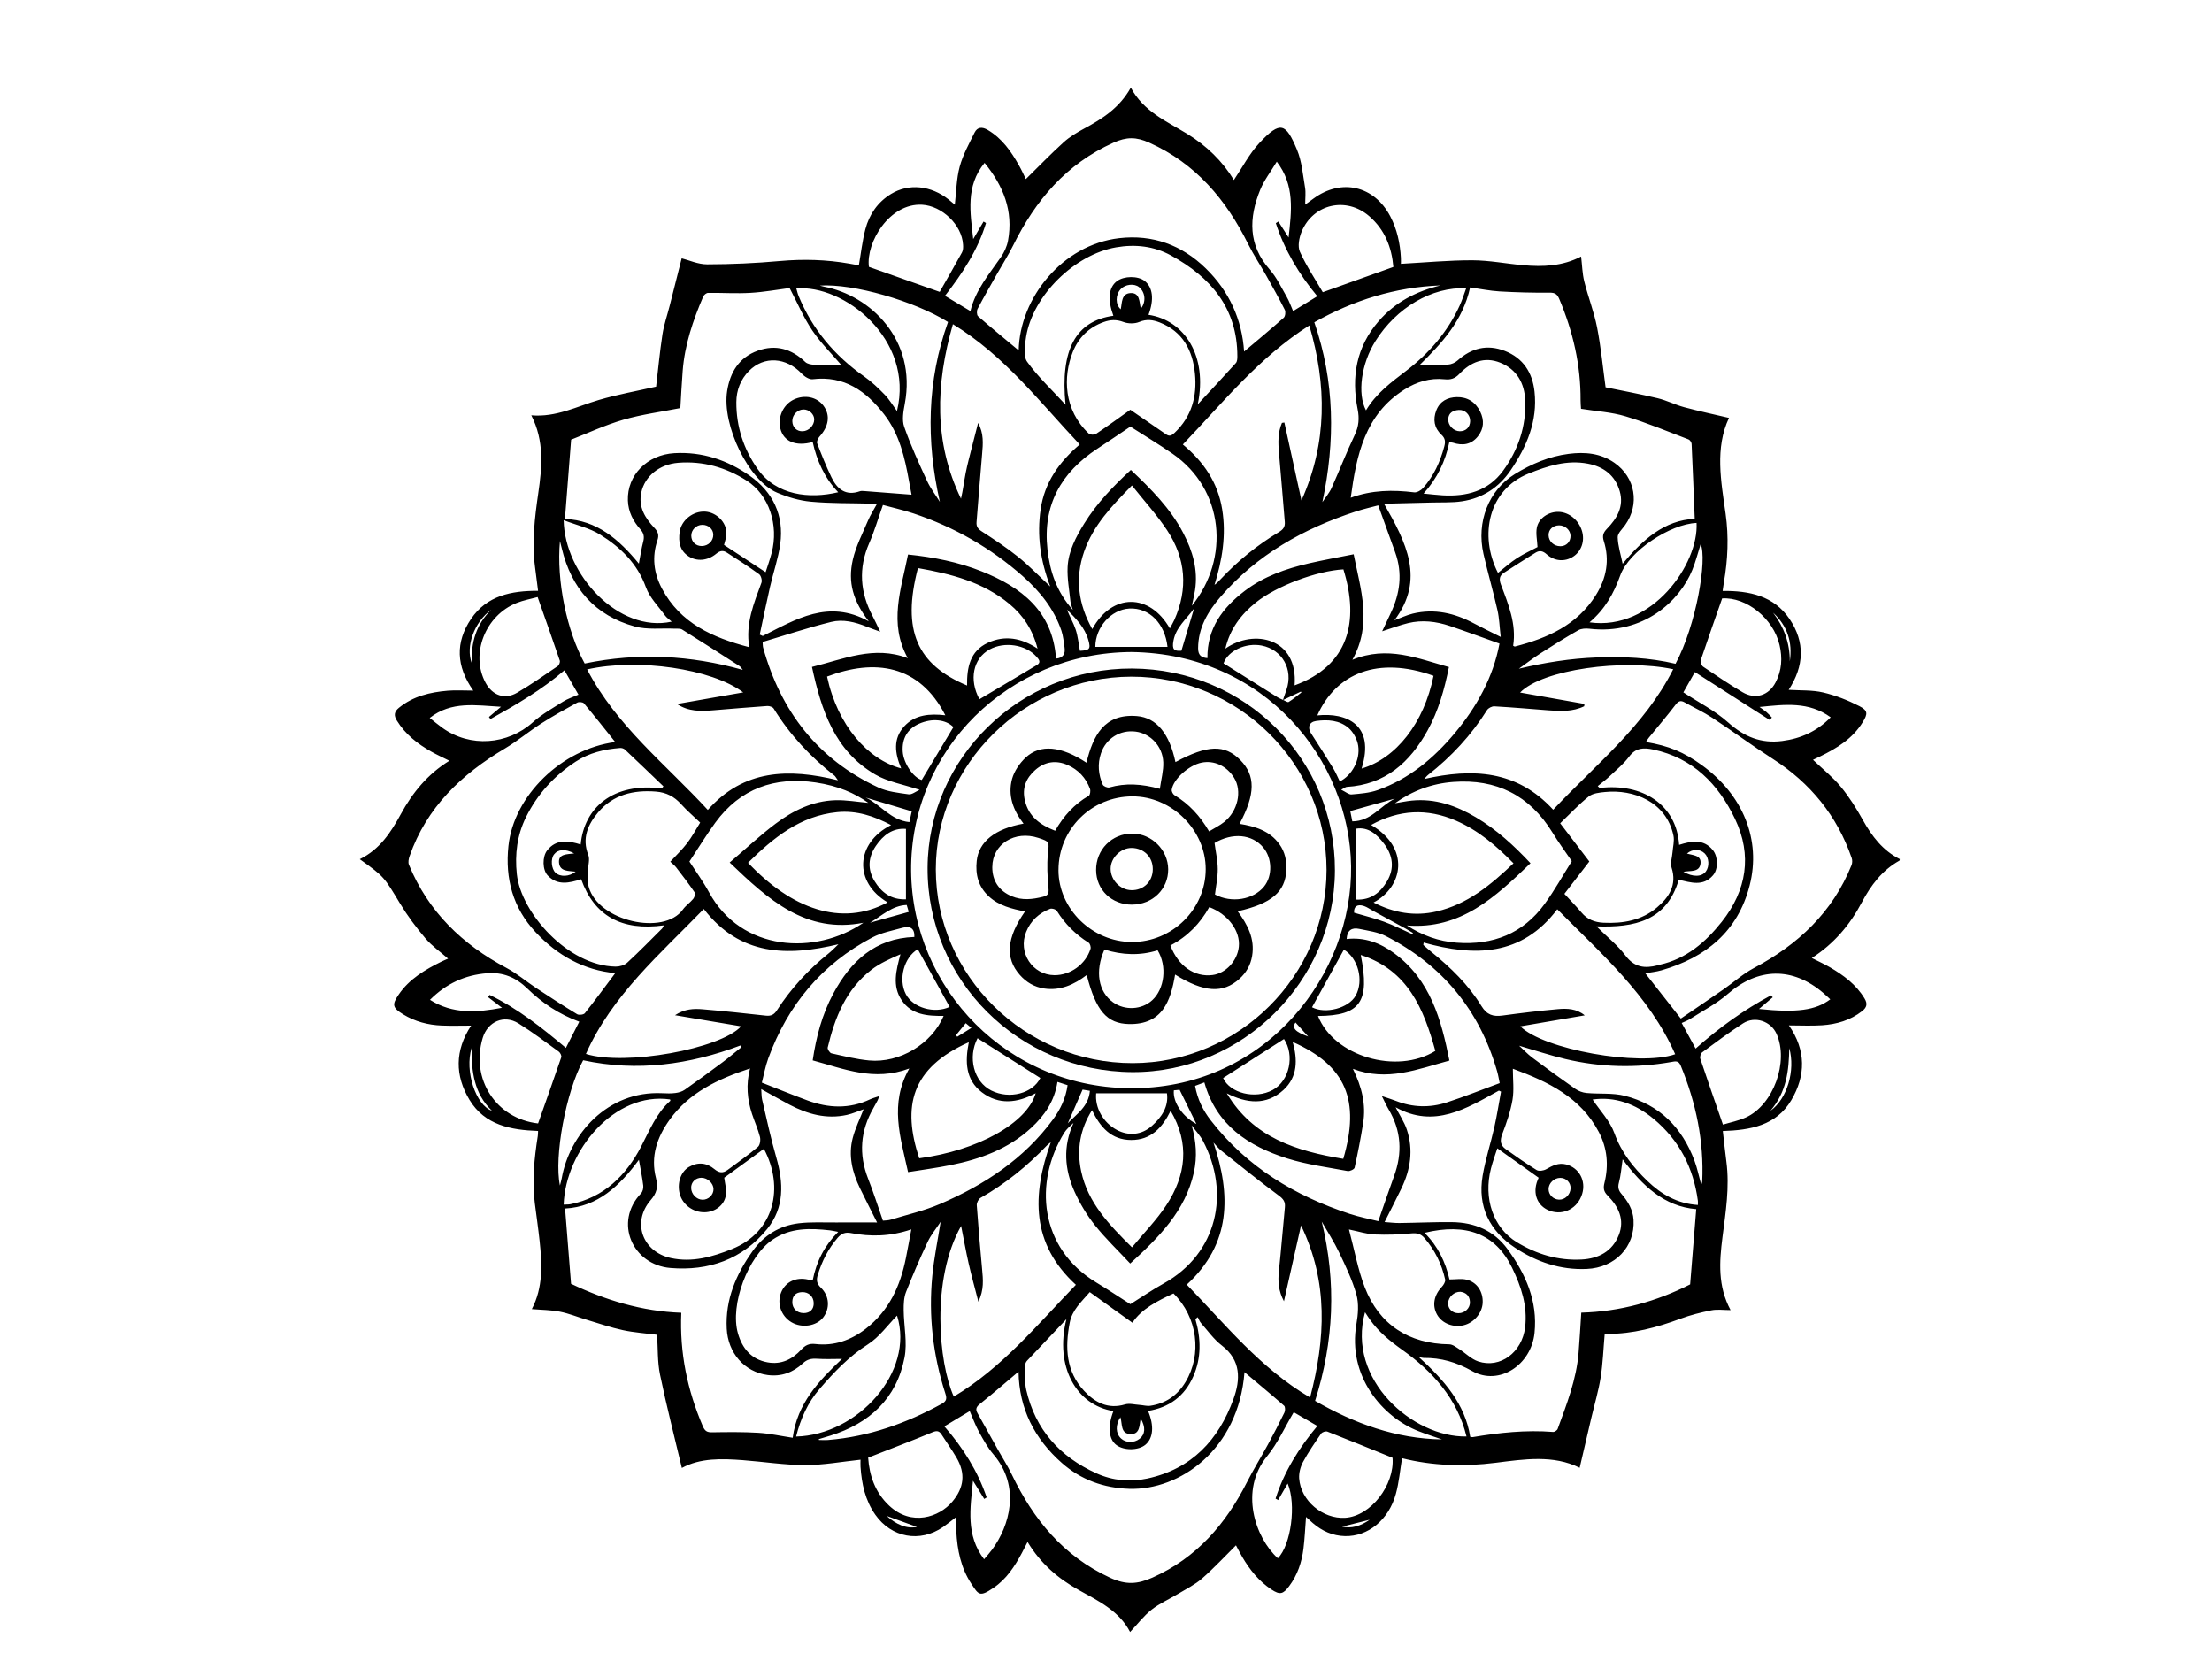 <?xml version="1.0" encoding="UTF-8"?><svg id="a" xmlns="http://www.w3.org/2000/svg" viewBox="0 0 800 600.7"><path d="M130.13,310.69c7.27-3.58,11.24-9.71,14.82-16.28,4.21-7.72,9.64-14.44,17.57-19.31-2.36-1.18-4.47-2.14-6.48-3.27-5.01-2.81-9.44-6.27-12.52-11.27-1.14-1.85-.98-3.2,.75-4.61,5.15-4.2,11.25-5.64,17.63-6.18,2.88-.25,5.79-.04,9.28-.04-6.25-8.79-6.54-17.51-.8-25.95,5.7-8.39,14.56-10.19,24.22-10.13-.38-2.96-.73-5.74-1.09-8.52-1.19-9.02-.13-17.93,1.17-26.84,1.37-9.4,2.23-18.79-2.53-28.11,8.99,.77,16.47-3.2,24.39-5.54,6.84-2.02,13.9-3.26,20.75-4.83,.71-6,1.31-12.47,2.29-18.88,.54-3.52,1.75-6.94,2.63-10.42,1.46-5.72,2.9-11.45,4.33-17.1,2.59,.65,5.9,2.18,9.21,2.18,8.77-.02,17.57-.41,26.3-1.2,8.46-.76,16.81-.53,25.15,.94,1.21,.21,2.41,.44,3.42,.62,.77-4.4,1.24-8.8,2.35-13.04,1.41-5.37,4.44-9.81,9.29-12.77,6.38-3.9,14.5-3.08,20.88,2.06,.72,.58,1.42,1.18,2.18,1.81,.55-4.69,.58-9.37,1.76-13.73,1.16-4.28,3.39-8.31,5.38-12.33,1.02-2.06,2.77-2.15,4.78-.96,5.18,3.06,8.45,7.77,11.3,12.84,1,1.78,1.84,3.66,2.47,4.93,4.52-4.44,8.94-9.03,13.65-13.3,2.22-2.01,4.89-3.59,7.54-5.02,6.56-3.54,12.72-7.48,16.77-14.76,4.63,8.67,12.9,12.14,20.35,16.69,7.04,4.3,12.83,9.94,16.93,16.72,3.05-4.51,5.57-9.47,9.22-13.38,7.64-8.18,9.58-7.18,13.58,2.37,1.78,4.25,2.15,9.13,2.94,13.75,.31,1.82,.05,3.74,.05,6.16,1.26-.92,2.13-1.55,3-2.18,10.09-7.4,21.97-4.66,27.78,6.43,2.45,4.69,3.54,9.74,3.83,14.98,.05,.93,0,1.86,0,2.18,8.8-.48,17.35-1.3,25.89-1.28,6.12,.02,12.22,1.24,18.34,1.78,7.13,.63,14.16,.39,20.95-3.14,.37,3.13,.43,6.15,1.14,9.01,1.38,5.58,3.53,10.99,4.63,16.61,1.41,7.19,2.1,14.52,3.08,21.67,5.98,1.23,12.44,2.42,18.83,3.95,3.29,.79,6.37,2.39,9.65,3.27,5.34,1.43,10.75,2.58,16.15,3.85-5.13,10.91-2.9,22.79-1.22,34.67,1.17,8.31,.81,16.61-.64,24.87-.16,.9-.26,1.82-.44,3.03,9.71-.11,18.54,1.78,24.21,10.15,5.65,8.35,5.29,17.02-.32,25.61,4.34,.28,8.56,.03,12.49,.96,4.51,1.06,8.96,2.82,13.09,4.94,3.1,1.6,3.05,2.77,1.22,5.76-3.66,5.99-9.37,9.47-15.48,12.45-.9,.44-1.81,.86-2.52,1.2,3.47,3.3,7.12,6.19,10.02,9.7,3.05,3.69,5.64,7.82,7.98,12.02,3.29,5.92,7.22,11.09,13.39,14.19-.06,.25-.05,.5-.15,.55-6.28,3.5-10.34,8.95-13.63,15.17-4.26,8.04-9.99,14.86-18.04,20.04,2.42,1.23,4.54,2.19,6.54,3.35,4.95,2.88,9.47,6.23,12.52,11.27,1.17,1.93,.83,3.25-.87,4.58-4.26,3.34-9.23,4.76-14.48,5.12-3.85,.26-7.74,.05-12,.05,6.25,8.98,6.11,18.19,.87,27.04-5.45,9.19-14.88,10.84-24.77,11.15,.44,3.82,.81,7.47,1.29,11.1,1.21,9.23-.27,18.29-1.43,27.4-1.11,8.75-1.74,17.55,2.94,26.26-2.55,0-4.83-.35-6.95,.08-3.78,.75-7.56,1.7-11.17,3.04-8.57,3.18-17.28,5.52-26.5,5.48-.36,0-.72,.11-.91,.14-.47,5.31-.64,10.51-1.45,15.6-.78,4.92-2.23,9.74-3.37,14.6-1.41,6.02-2.81,12.04-4.22,18.08-9.51-4.75-20.04-3.11-30.39-1.81-11.51,1.45-22.81,1.11-33.85-1.65-.73,4.34-1.09,8.71-2.23,12.87-2.58,9.44-10.09,15.5-18.43,15.3-4.43-.11-8.25-1.82-11.58-4.69-.77-.66-1.51-1.36-2.49-2.24-.31,4.01-.47,7.74-.92,11.42-.61,4.94-2.16,9.58-5.19,13.62-2.19,2.92-3.34,3.21-6.4,1.19-4.51-2.98-7.82-7.11-10.53-11.73-.9-1.53-1.69-3.12-2.29-4.24-4.06,4.01-7.95,8.23-12.25,11.98-2.6,2.27-5.83,3.84-8.81,5.64-3.15,1.9-6.61,3.4-9.47,5.66-2.83,2.24-5.09,5.22-7.77,8.07-3.92-7.6-11.36-11.2-18.57-15.19-7.47-4.14-13.81-9.6-18.51-17.38-.78,1.51-1.39,2.74-2.03,3.94-2.6,4.89-5.62,9.51-10.28,12.65-5.05,3.41-5.38,2.56-8.06-1.52-3.74-5.68-5.05-12.16-5.4-18.85-.08-1.58-.01-3.16-.01-5.25-1.86,1.42-3.28,2.6-4.79,3.64-8.37,5.74-18.64,3.84-24.48-4.44-3.68-5.22-4.94-11.16-5.36-17.37-.06-.94,0-1.88,0-2.54-6.77,.71-13.39,1.95-20,1.94-7.54-.01-15.07-1.21-22.61-1.78-7.67-.57-15.33-.82-22.01,2.82-2.67-11.26-5.56-22.44-7.89-33.73-.97-4.68-.75-9.59-1.08-14.43-4-.52-8.24-.79-12.35-1.67-4.42-.95-8.72-2.44-13.06-3.74-3.25-.97-6.43-2.29-9.74-2.94-3.22-.64-6.57-.63-10.14-.93,4.08-7.77,3.72-16.13,2.83-24.53-.49-4.6-1.17-9.18-1.75-13.78-1.03-8.16-.19-16.24,1.08-24.31,.08-.54,.07-1.09,.1-1.8-9.88-.35-19.26-2.11-24.78-11.21-5.3-8.76-5.37-17.89,.57-26.88-3.69,0-7.15,.11-10.6-.03-4.98-.19-9.71-1.43-14-4.06-3.83-2.35-4.12-3.47-1.62-7.12,3.87-5.68,9.57-9.03,15.56-11.98,.75-.37,1.53-.68,2.32-1.03-2.77-2.44-5.83-4.57-8.17-7.31-3.35-3.94-6.49-8.14-9.17-12.57-5.83-9.65-5.69-9.73-14.57-16.06Zm333.91-57.59c.69,.27,1.64,.97,2.02,.74,1.63-1,3.09-2.27,4.61-3.44l-.2-.31c-2.16,1.03-4.33,2.06-6.49,3.08,.43-1.25,.86-2.5,1.29-3.74,2.54-7.31-1.52-14.54-8.98-15.99-5.71-1.11-12.14,1.85-13.78,6.43,.45,.28,.92,.57,1.39,.86,6.06,3.82,12.12,7.64,18.19,11.44,.61,.38,1.3,.62,1.95,.93Zm-189.28-23.62l1.1,.5c11.97-6.02,23.74-13.41,38.34-5.3-5.64-7.36-7.64-14.03-5.77-22.27,1.11-4.89,3.53-9.5,5.5-14.17,.82-1.96,2-3.76,3.19-5.95-1.08-.08-1.71-.16-2.34-.18-7.19-.19-14.42-.04-21.57-.7-4.12-.38-8.31-1.64-12.15-3.25-10.32-4.33-20.04-24.38-18.08-36.78,1.07-6.8,4.32-12.14,11.08-14.57,6.52-2.34,12.22-.67,17.18,4.09,.75,.72,2.18,.95,3.31,.99,3.37,.13,6.74,.05,9.68,.05-3.23-3.78-7.31-7.8-10.45-12.44-3.17-4.69-5.41-10.01-8.21-15.35-4.24,.55-9.18,1.46-14.15,1.75-5.09,.3-10.22-.05-15.32,.01-.61,0-1.51,.71-1.77,1.32-3.7,8.62-6.7,17.46-7.43,26.9-.36,4.59-.58,9.2-.84,13.43-7.01,1.39-13.98,2.29-20.65,4.23-6.67,1.94-13.03,4.93-18.86,7.2-.77,9.86-1.5,19.21-2.24,28.68,11.55,.41,19.59,7.43,26.74,16.14,.56-2.9,.93-5.48,1.59-7.99,.45-1.73,.19-3.02-1.02-4.38-2.64-2.96-4.4-6.38-4.54-10.44-.32-9.19,6.97-16.57,16.82-17.13,10.06-.58,19.15,2.48,27.2,8.12,8.44,5.91,12.51,14.36,11.08,24.76-.72,5.2-2.5,10.25-3.68,15.4-1.32,5.76-2.49,11.54-3.73,17.32Zm238.77-97.57c3.21,0,6.67,.13,10.11-.07,1.2-.07,2.6-.66,3.5-1.47,5.04-4.53,10.72-5.94,17.06-3.49,6.65,2.58,10.03,7.84,10.78,14.74,1.16,10.65-2.81,19.84-8.61,28.4-4.24,6.25-10.17,10.14-17.65,11.26-3.53,.53-7.17,.34-10.77,.44-5.61,.16-11.22,.28-17.41,.43,7.98,13.91,15.01,27.36,3.77,42.15,2.28-.84,4.4-1.87,6.64-2.41,7.84-1.89,15.16-.19,22.14,3.55,2.96,1.59,6,3.04,9.66,4.88-.43-3.71-.51-6.74-1.17-9.65-1.54-6.8-3.49-13.52-5.05-20.32-2.66-11.59,1.86-23.1,11.32-28.91,6.01-3.7,12.44-6.42,19.49-7.32,5.86-.75,11.53-.27,16.57,3.26,7.55,5.28,9.19,14.98,3.84,22.49-1.02,1.43-2.73,2.96-2.69,4.41,.08,3.12,1.1,6.21,1.79,9.57,7.19-8.61,15.06-15.77,26.07-16.23-.37-9.22-.71-18.16-1.13-27.1-.03-.57-.6-1.43-1.11-1.62-7.57-2.88-15.07-6.04-22.81-8.36-5.09-1.53-10.56-1.82-16.07-2.71-.05-.98-.17-2-.16-3.03,.07-12.77-2.74-24.91-7.69-36.64-.73-1.72-1.49-2.35-3.48-2.33-6.05,.06-12.1-.1-18.14-.45-3.53-.21-7.03-.94-10.65-1.45-2.55,12.01-10.41,20.33-18.16,27.97Zm-12.78,310c1.98,.14,3.66,.37,5.34,.35,6.34-.07,12.69-.39,19.03-.32,8.18,.1,15.18,3.01,20.12,9.79,6.56,9.01,10.92,18.78,9.74,30.29-1.18,11.55-12.81,19.25-22.54,13.78-5.79-3.26-11.27-4.82-17.59-4.76-.32,0-.64-.11-1.72-.31,9.14,8.33,16.71,16.9,18.59,28.84,.52,.08,.71,.15,.88,.12,9.63-1.63,19.3-2.65,29.09-1.88,.54,.04,1.47-.58,1.66-1.1,3.27-8.95,6.78-17.86,7.56-27.49,.39-4.77,.65-9.55,.98-14.55,14.1-.38,27.28-4.08,39.37-10.22,.73-9.04,1.45-17.96,2.2-27.21-11.6-.93-19.52-8.54-26.61-18.01-.47,3.12-.66,5.85-1.35,8.43-.46,1.72-.13,2.85,.95,4.1,2.32,2.69,4.12,5.67,4.34,9.34,.58,9.75-6.65,17.32-16.92,17.77-9.54,.42-18.19-2.54-25.95-7.68-9.2-6.09-13.59-14.87-11.71-26.01,1-5.93,2.92-11.71,4.24-17.59,.96-4.25,1.61-8.56,2.41-12.84l-.77-.37c-11.75,6.49-23.36,13.79-37.35,6.02,1.44,2.82,3.16,5.34,4.08,8.13,2.4,7.28,1.32,14.38-1.97,21.19-1.92,3.98-3.95,7.91-6.1,12.19Zm-214.06,77.98c1.66-12.52,9.64-20.73,17.81-28.49-3.01,0-6.01,.15-8.99-.05-2.02-.14-3.59,.17-5.13,1.63-3.55,3.35-7.89,4.9-12.75,4.25-8.44-1.14-14.37-7.99-14.8-16.8-.53-10.52,3.36-19.57,9.31-27.94,4.11-5.79,9.74-9.28,16.71-10.13,4.47-.54,9.05-.26,13.58-.3,4.77-.04,9.55,0,14.78,0-2.27-4.52-4.29-8.45-6.21-12.42-2.78-5.76-4.25-11.81-2.6-18.13,.95-3.62,2.64-7.05,3.94-10.39-1.84,.63-3.91,1.57-6.07,2.05-7.4,1.63-14.23-.29-20.75-3.71-3.3-1.74-6.54-3.6-10.21-5.63,.12,1.6,.07,2.74,.32,3.81,1.64,6.97,3.12,13.99,5.11,20.87,2.66,9.18,2.99,18.14-3.26,25.87-8.94,11.04-21.2,15.3-35,14.14-13.76-1.15-20.58-16.57-10.63-27,.6-.63,.9-1.89,.79-2.79-.37-3.04-.99-6.04-1.57-9.33-6.93,9.38-14.88,17.01-26.71,17.62,.74,9.33,1.46,18.33,2.17,27.22,12.42,5.89,25.59,9.96,39.87,10.47-.64,14.52,2.21,27.97,7.74,40.94,.79,1.86,1.54,2.32,3.42,2.29,5.58-.09,11.17-.16,16.73,.18,4.03,.24,8.01,1.14,12.41,1.8ZM368.42,126.72c.38-19.03,15.84-38.22,36.34-40.6,12.1-1.4,22.64,2.45,31.32,10.93,8.46,8.26,13.1,18.44,13.87,30.07,4.87-4.11,9.67-8.08,14.32-12.22,.57-.5,.77-2.13,.4-2.86-2.12-4.21-4.42-8.32-6.73-12.42-2.12-3.77-4.55-7.39-6.47-11.26-8.01-16.14-18.97-29.21-35.86-36.79-4.66-2.09-8.15-2.13-12.94,.03-17.08,7.71-28.18,20.85-36.26,37.17-1.67,3.37-3.71,6.54-5.56,9.82-2.46,4.35-4.96,8.67-7.29,13.09-.37,.7-.33,2.24,.15,2.66,4.81,4.2,9.76,8.25,14.72,12.38Zm-.05,369.28c-4.75,4-9.28,7.94-13.97,11.68-1.3,1.03-1.67,1.89-.91,3.26,2.52,4.53,5.05,9.05,7.58,13.58,1.61,2.87,3.41,5.66,4.83,8.62,7.83,16.31,18.61,29.53,35.58,37.39,5.69,2.63,9.89,2.39,15.37-.07,15.99-7.16,26.48-19.38,34.18-34.57,2.34-4.61,5.08-9.01,7.55-13.56,2.07-3.81,4.07-7.66,5.96-11.56,.32-.67,.31-2.06-.13-2.44-4.74-4.15-9.6-8.17-14.32-12.14-2.16,28.05-23.44,42.77-41.68,42.19-9.23-.29-17.48-3.27-24.38-9.36-9.85-8.7-15.47-19.57-15.66-33Zm239.53-127.68c5.11-3.49,10.32-7.02,15.49-10.6,3.64-2.53,6.99-5.57,10.87-7.63,16-8.48,28.5-20.15,35.37-37.23,.3-.75,.33-1.8,.07-2.56-5.29-15.34-14.95-27.16-28.59-35.91-7.38-4.74-14.45-9.97-21.78-14.79-3.22-2.12-6.76-3.76-10.13-5.65-1.44-.8-2.24-.38-3.24,.93-3.1,4.05-6.42,7.93-9.64,11.89-.37,.45-.66,.97-1.05,1.55,8.33,1.4,13.65,3.62,20.2,8.35,14.85,10.73,21.58,26.94,17.3,43.58-4.26,16.59-15.89,26.03-31.89,30.63-1.91,.55-3.92,.73-5.84,1.07,4.2,5.35,8.22,10.47,12.86,16.39Zm-385.42-100.01c-3.84-4.8-7.5-9.45-11.3-13.98-.39-.46-1.81-.59-2.41-.26-4.37,2.4-8.75,4.81-12.94,7.5-4.52,2.9-8.68,6.4-13.29,9.14-15.66,9.29-28.24,21.23-34.41,38.87-.34,.97-.6,2.25-.24,3.12,6.97,16.97,19.31,28.84,35.31,37.33,3.8,2.02,7.14,4.9,10.76,7.29,4.88,3.22,9.78,6.4,14.77,9.43,.65,.39,2.35,.18,2.78-.36,3.75-4.72,7.32-9.59,11-14.49-11.37-1.06-20.91-6.39-28.79-14.8-8.23-8.78-11.09-19.39-9.84-31.17,1.92-18.21,19.22-35.06,38.61-37.6Zm186.7-32.53c-44.39,.23-80,35.37-79.66,79.09,.34,42.56,34.95,79.15,80.8,78.64,48.39-.54,78.83-41.74,78.32-80.23-.51-38.35-31-76.88-79.46-77.5Zm-64.55-118.55c-6.27,21.72-6.96,42.64,2.92,63.1,.74-3.12,1.1-6.26,1.71-9.36,.6-3.05,1.43-6.06,2.18-9.08,.75-2.99,1.53-5.96,2.3-8.94,2.1,3.75,1.78,7.48,1.45,11.25-.73,8.18-1.33,16.37-2.01,24.55-.13,1.57,.41,2.46,1.82,3.37,4.52,2.92,9.03,5.89,13.22,9.25,3.87,3.1,7.33,6.72,11.61,10.71-3.61-9.5-4.84-18.52-3.47-27.89,1.42-9.71,6.63-17.08,14.14-23.46-14.46-15.3-27.15-32.1-45.87-43.5Zm128.91,.45c-18.27,11.59-31.27,27.94-45.75,43.05,7.65,6.36,12.67,13.83,14.23,23.48,1.52,9.35,0,18.32-2.77,27.28,.86-.59,1.5-1.28,2.13-1.96,6.24-6.68,13.28-12.39,21.1-17.09,1.59-.95,2.34-1.9,2.18-3.77-.73-8.27-1.33-16.56-2.09-24.83-.34-3.75-.44-7.41,1.06-10.92l.88-.13c2.03,9.26,4.06,18.53,6.18,28.17,9.36-20.85,9.17-41.75,2.84-63.29Zm-219,211.01c-15.83,16.35-33.17,31.15-42.64,52.42,14.06,4.45,48.69-1.79,56.13-9.98-7.71-1.3-15.47-2.6-23.9-4.02,3.52-2.33,6.81-2.41,10.02-2.14,7.63,.63,15.24,1.46,22.85,2.3,1.84,.2,2.98-.37,3.97-1.92,5.06-7.86,11.32-14.66,18.62-20.51,1.29-1.03,2.43-2.25,3.64-3.39-18.52,4.43-35.59,4.24-48.69-12.75Zm260.34,12.15l-.12,.87c.99,.86,1.96,1.75,2.98,2.57,6.96,5.63,13.36,11.85,18.04,19.51,1.98,3.24,4.25,3.89,7.61,3.44,6.65-.9,13.32-1.71,20-2.31,3.35-.3,6.79-.21,9.75,2.24-7.76,1.32-15.51,2.65-23.29,3.98,8.31,8.34,43.04,14.62,56,10.08-9.41-21.33-26.63-36.24-42.64-52.42-12.86,17.03-29.92,17.18-48.33,12.04Zm-239.33,50.66c5.84,2.29,11.14,4.46,16.52,6.45,7.56,2.79,15.12,3.12,22.59-.41,.94-.44,1.98-.7,3.37-1.18-.37,.92-.48,1.28-.65,1.6-.48,.92-.98,1.83-1.5,2.73-4.74,8.22-5.38,16.71-1.9,25.58,1.92,4.88,3.51,9.9,5.34,15.13,.69-.08,1.84-.05,2.89-.37,5.95-1.81,12.08-3.22,17.77-5.66,16.03-6.88,30.33-16.26,40.85-30.56,2.7-3.67,4.62-7.7,5.28-12.39-1.32-.43-2.44-.79-3.67-1.19-1.07,6.99-4.67,12.17-9.52,16.64-8.29,7.65-18.42,11.31-29.22,13.47-5.05,1.01-10.17,1.68-15.29,2.51-2.78-12.64-6.82-24.7,.45-37.47-12.78,4.79-23.64,.11-34.94-2.93,1.25-8.45,3.39-16.62,7.45-24.16,6.31-11.73,15.15-19.99,29.32-20.47,.15-3.11-1.52-4.09-4.25-3.33-3.7,1.03-7.62,1.75-10.96,3.51-18.22,9.58-30.55,24.39-37.6,43.64-1.09,2.96-1.64,6.12-2.35,8.86Zm113.56,73.1c-16.2-14.82-15.93-32.39-9.07-51.56-.76,.63-1.14,.89-1.45,1.21-7.09,7.45-15.01,13.82-23.97,18.92-.74,.42-1.42,1.78-1.36,2.65,.54,7.71,1.22,15.42,1.93,23.12,.34,3.74,.75,7.45-1.35,11.77-1.3-5.07-2.52-9.41-3.51-13.8-1-4.4-1.78-8.84-2.73-13.59-10.93,19.37-8.17,49.45-2.65,61.71,17.52-10.45,30.25-26.05,44.16-40.43Zm110.77-236.32c1.19-2.54,2.13-4.55,3.09-6.56,3.39-7.12,4.34-14.42,1.62-21.98-2-5.57-4.02-11.14-6.13-16.99-2.47,.66-5.32,1.3-8.08,2.2-18.93,6.18-35.81,15.65-48.99,30.91-4.58,5.3-8.05,11.18-8.08,18.55-.01,2.4,1.07,3.42,3.37,3.58-.13-10.73,5.46-18.2,13.5-24.32,6.92-5.27,14.92-8.04,23.26-9.97,5.3-1.22,10.66-2.17,16.13-3.27,2.53,12.84,6.8,25.09-.46,38.16,12.7-5.22,23.6-.49,34.91,2.63-1.62,8.13-3.8,15.83-7.71,22.91-6.38,11.56-15.32,19.6-29.26,20.42-.4,.02-.79,.39-1.99,1.02,1.64,.79,2.74,1.79,3.74,1.71,3.17-.28,6.47-.52,9.43-1.57,11.28-3.99,20.19-11.4,27.77-20.43,8.06-9.6,14.01-20.32,16.31-32.55-6.13-2.18-12.03-4.37-17.99-6.38-4.91-1.65-9.98-2.26-15.08-1.02-2.91,.71-5.73,1.79-9.36,2.95Zm-.12,168.08c2.27,.77,3.7,1.19,5.07,1.73,6.05,2.38,12.24,2.56,18.34,.59,6.42-2.07,12.69-4.61,19.21-7.01-.28-1.32-.51-2.81-.92-4.25-6.33-22.1-19.8-38.41-40.19-48.89-2.93-1.51-6.45-1.95-9.75-2.64-2.65-.56-4.35,.55-4.49,3.67,6.47-.74,12.13,1.4,17.22,5.15,13.04,9.62,16.98,23.88,19.95,38.81-11.49,3.1-22.51,7.7-34.9,2.99,3.28,6.67,4.76,12.95,3.7,19.61-.86,5.4-1.91,10.79-3.09,16.13-.13,.59-1.75,1.36-2.53,1.21-7.32-1.38-14.8-2.33-21.86-4.56-14.02-4.45-25.63-12.01-29.95-27.49-1.13,.42-2.23,.83-3.35,1.25,.85,4.85,2.87,8.87,5.68,12.49,13.02,16.81,30.35,27.28,50.28,33.81,3.53,1.15,7.2,1.85,10.3,2.63,2.02-5.79,3.78-11.05,5.69-16.26,3.09-8.4,2.64-16.47-1.99-24.22-.76-1.27-1.35-2.65-2.42-4.77Zm-167.14-110.74c-5.93-1.98-11.54-2.89-16.12-5.57-14.65-8.58-19.46-23.24-22.84-38.88,11.52-2.82,22.42-7.85,34.65-3.17-7.04-12.7-2.37-25.01,.09-37.48,9.3,.95,18.2,2.72,26.64,6.09,14.41,5.75,25.68,14.43,26.89,31.55,2.48-.21,3.45-1.65,3.08-4.03-.31-2.04-.49-4.15-1.14-6.09-2.69-7.93-7.84-14.26-13.97-19.69-11.61-10.26-24.87-17.8-39.58-22.71-3.7-1.24-7.53-2.08-11-3.03-1.75,4.93-3.07,9.48-4.95,13.78-3.98,9.09-3.34,17.82,1.24,26.44,.85,1.6,1.59,3.27,2.72,5.6-2.17-.8-3.57-1.27-4.95-1.83-4.11-1.68-8.52-2.76-12.76-1.71-8.37,2.07-16.57,4.81-24.81,7.26,.08,.93,.04,1.52,.19,2.05,6.39,23.03,19.76,40.38,41.65,50.55,3.33,1.55,7.25,1.95,10.96,2.48,1.18,.17,2.55-1,3.99-1.62Zm141.19,219.74c5.56-21.16,6.65-41.75-3.27-62.23-2.07,9.2-4.04,17.96-6.18,27.42-1.96-3.69-2.25-7.02-1.81-11.15,.81-7.6,1.4-15.23,2.15-22.84,.2-2.01-.59-3.03-2.25-4.26-7.05-5.22-13.88-10.74-20.75-16.2-1.06-.84-1.89-1.95-2.83-2.93,6.36,18.98,6.44,36.56-9.66,51.37,13.98,14.39,26.54,30.2,44.6,40.82Zm-205.02-254.98c-11.31-8.56-38.13-12.45-56.45-8.31,10.56,20.38,28.41,34.27,43.65,50.81,12.95-14.65,29.16-15.13,47.06-10.72-.8-1.1-.95-1.45-1.22-1.66-8.74-6.82-16.18-14.8-22.01-24.27-.36-.58-1.55-.98-2.32-.93-6.51,.45-13.01,1.02-19.51,1.55-4.5,.37-8.96,.52-13.14-2.28,7.83-1.37,15.66-2.74,23.93-4.19Zm336.33-8.38c-18.08-3.83-47.21,.05-55.36,8.43,7.74,1.37,15.51,2.74,23.28,4.12l-.1,.84c-4.13,2-8.54,1.82-12.97,1.47-6.5-.51-13-1.07-19.51-1.44-.88-.05-2.19,.62-2.66,1.36-5.7,9.09-12.88,16.81-21.29,23.42-.53,.42-.95,.99-1.42,1.49,17.44-3.93,33.52-3.23,46.64,11.12,15.31-16.32,33.04-30.21,43.4-50.8Zm-343.18,183.89c.21,1.92,.89,4.17,.58,6.29-.54,3.68-3.98,6.16-7.75,6.19-4.12,.04-7.86-2.72-8.92-6.59-1.06-3.87,.32-8.04,3.31-9.79,3.23-1.88,6.43-1.55,9.22,.78,1.67,1.39,3.1,1.52,4.73,.32,3.71-2.73,7.48-5.39,10.99-8.35,.77-.64,1.03-2.53,.74-3.65-.72-2.82-1.95-5.5-2.86-8.27-1.72-5.24-2.25-10.6-.72-16.46-11.72,3.86-22.02,8.73-29.11,18.59-4.54,6.32-6.92,13.28-4.91,21.07,.83,3.23,.29,5.4-1.95,8-6.84,7.96-2.94,18.66,7.33,20.9,7.76,1.69,14.95-.4,22.06-3.23,15.35-6.11,19.06-22.28,11.59-36.25-4.77,3.47-9.61,6.99-14.36,10.45Zm285.2-39.44c0,3.96,.48,7.69-.12,11.24-.73,4.24-2.17,8.39-3.72,12.43-.89,2.33-.69,4.02,1.23,5.39,3.67,2.62,7.37,5.23,11.21,7.59,.81,.5,2.52,.23,3.46-.3,2.28-1.3,4.49-2.43,7.2-1.73,4.7,1.21,7.25,5.88,5.82,10.63-1.56,5.18-6.65,7.9-11.58,6.19-4.6-1.6-6.51-6.27-4.55-11.11,.21-.51,.43-1.02,.38-.9-5.07-3.61-9.92-7.06-14.94-10.64-.68,2.1-1.63,4.64-2.3,7.26-2.79,10.86,.79,21.47,9.34,26.69,7.14,4.36,14.99,6.72,23.45,6.27,6.1-.33,11.06-2.91,13.42-8.8,2.27-5.64-.11-10.37-4.05-14.36-1.42-1.43-1.58-2.69-1.12-4.53,1.58-6.37,1.04-12.58-2.05-18.45-6.62-12.56-18.33-18.16-31.08-22.85ZM276.89,206.9c.62-1.96,1.52-4.42,2.18-6.94,2.65-10.1-.94-20.99-9.01-26.15-7.49-4.79-15.78-7.18-24.78-6.47-6.75,.54-12.09,4.8-13.36,10.79-1.1,5.17,1.37,9.18,4.71,12.73,1.29,1.37,1.8,2.54,1.15,4.47-2.05,6.04-1.36,11.91,1.63,17.53,6.66,12.51,18.23,17.68,31.57,21.18-1.44-8.56,1.68-15.9,4.41-23.34,.31-.83-.16-2.55-.85-3.06-3.79-2.75-7.75-5.29-11.69-7.83-1.29-.83-2.41-.73-3.78,.4-3.16,2.63-7.06,2.88-10.01,.98-3.23-2.09-3.73-5.27-3.27-8.74,.57-4.33,4.88-7.74,9.3-7.44,4.02,.27,7.64,3.81,7.63,7.77,0,1.63-.65,3.25-.86,4.27,5.02,3.29,9.86,6.47,15.03,9.86Zm270.38,26.62c.29,.13,.48,.3,.61,.27,11.81-3.03,22.54-7.77,29.33-18.65,3.79-6.07,5.01-12.58,2.82-19.52-.58-1.84-.22-3,1.17-4.43,3.61-3.71,6.18-8.04,4.61-13.52-1.65-5.76-5.81-8.92-11.54-10.01-7.57-1.44-14.55,.81-21.46,3.59-14.45,5.81-17.99,22.3-11.05,35.92,2.27-1.79,4.45-3.77,6.88-5.34,2.51-1.62,5.27-2.86,7.42-4.01-.12-2.47-.67-4.85-.24-7.03,.7-3.48,4.31-5.8,7.89-5.69,3.76,.11,7.25,2.96,8.43,6.9,1.08,3.6-.17,7.3-3.13,9.25-2.99,1.97-6.74,1.78-9.67-.84-1.37-1.23-2.56-1.44-4-.55-3.83,2.39-7.64,4.8-11.42,7.26-1.63,1.06-1.83,2.34-1.08,4.31,2.71,7.12,5.63,14.24,4.41,22.11Zm-32.41-55.04c2.71,.26,4.78,.52,6.85,.64,8.69,.52,16.51-1.54,21.87-8.86,5.49-7.51,8.41-16.06,8.03-25.47-.25-6.25-3.06-11.22-9-13.63-5.79-2.35-10.77-.22-14.85,4.1-1.53,1.62-3.14,2.13-5.28,1.89-5.29-.57-10.13,.92-14.56,3.72-14.27,9.01-17.32,23.59-19.41,39.12,7.68-2.83,15.26-2.89,22.94-1.95,1.02,.13,2.5-.73,3.25-1.59,3.82-4.33,6.17-9.45,7.65-15.01,.45-1.69,.38-2.93-1.04-4.24-2.61-2.43-3.14-5.51-1.84-8.83,1.31-3.34,4.1-4.7,7.4-4.77,3.81-.08,6.73,1.74,8.44,5.2,1.55,3.15,1.37,6.29-.86,9.05-2.38,2.94-5.51,3.39-8.98,2.24-.34-.11-.72-.1-1.31-.18-1.41,6.9-4.33,13.02-9.3,18.56Zm-185.19,.4c-.26-1.38-.6-3.13-.91-4.87-1.54-8.59-3.47-17.03-8.99-24.16-6.56-8.47-14.42-14.09-25.87-12.72-1.23,.15-2.95-.96-3.92-1.99-5.65-5.99-13.66-6.51-19.09-1.02-3.07,3.11-4.56,6.99-4.58,11.28-.06,8.86,2.64,17.01,7.69,24.18,6.78,9.61,18.77,10.9,29.15,8.42-4.94-5.15-7.72-11.36-9.23-18.16-6.14,1.7-10.56-.21-11.7-4.88-1.02-4.15,1.07-8.67,4.86-10.48,3.94-1.88,8.37-.95,10.74,2.24,2.54,3.43,1.95,7.43-1.51,11.25-.52,.57-1.01,1.74-.77,2.35,1.58,4.12,3.22,8.22,5.13,12.2,2.05,4.28,5.13,6.95,10.33,5.12,.43-.15,.94-.12,1.41-.08,5.7,.43,11.4,.87,17.27,1.33Zm-26.53,266.58c-1.29-.24-2.11-.45-2.96-.55-7.23-.82-14.33-.99-20.76,3.37-8.89,6.04-15.51,23.54-12.53,33.9,1.56,5.43,4.84,9.41,10.73,10.47,4.93,.89,8.92-1.09,12.16-4.61,1.46-1.59,2.82-2.28,5.12-2.02,6.8,.78,12.84-1.36,18.23-5.53,8.39-6.5,12.47-15.43,14.49-25.53,.67-3.33,1.27-6.68,1.97-10.4-7.61,2.58-14.72,2.71-21.89,1.32-1.96-.38-3.4,.16-4.73,1.7-3.4,3.94-5.67,8.42-7.19,13.37-.58,1.89-.49,3.16,1.1,4.69,3.17,3.06,3.31,7.61,.8,10.81-2.44,3.1-7.65,3.89-11.37,1.73-3.79-2.21-5.41-6.8-3.82-10.79,1.54-3.85,5.38-5.68,9.77-4.68,.52,.12,1.06,.15,1.67,.23,1.32-6.73,4.21-12.45,9.21-17.49Zm221.1,17.2c2.29,0,4.32-.37,6.15,.08,3.82,.93,6,4.32,5.84,8.32-.15,3.68-3.1,7.23-6.8,8.15-3.8,.95-7.84-.62-9.64-3.74-1.91-3.31-1.22-7.08,1.66-10.12,.65-.69,1.39-1.9,1.21-2.67-1.26-5.61-3.72-10.67-7.53-15.04-1.31-1.51-2.7-1.82-4.72-1.63-4.39,.42-8.84,.58-13.25,.39-2.83-.12-5.63-1.07-9.29-1.81,1.95,7.3,3.18,14.31,5.68,20.83,5.23,13.63,16.02,20.53,30.62,20.71,1.22,.02,2.49,1.05,3.63,1.77,2.29,1.45,4.32,3.58,6.81,4.41,7.96,2.65,15.88-3.27,16.97-12.36,.92-7.72-1.43-14.77-4.74-21.55-6.01-12.33-16.64-16.24-31.64-12.59,4.83,4.78,7.6,10.59,9.03,16.88Zm-138.55,14.36c-5.04,5.31-9.66,10.16-14.25,15.05-.35,.37-.65,.98-.64,1.47,.04,3.02-.31,6.15,.35,9.04,3.28,14.38,12.16,24.23,25.45,30.22,5.86,2.64,12.11,3.19,18.33,1.86,16-3.44,25.82-13.95,31.19-28.8,2.51-6.96,2.79-13.94-4.22-19.3-2.89-2.21-5.08-5.33-7.53-8.1-.53-.6-.8-1.43-1.19-2.15l-.86,.69c2.05,7.04,2.22,14.03-.79,20.81-3.14,7.09-8.68,11.17-16.33,12.4,2.28,5.37,1.89,9.89-.98,12.25-2.52,2.07-7.67,2.13-10.42,.12-2.84-2.08-3.26-6.76-1.12-12.31-13.35-2.1-21.33-16.05-17-33.25Zm47.49-330.8c4.61-4.97,9.26-9.92,13.8-14.96,.47-.53,.53-1.56,.53-2.36,.02-17.46-9.65-28.68-24.05-36.55-6.11-3.34-12.85-4.13-19.83-2.91-14.97,2.6-30.09,17.39-32.52,32.32-.49,2.99-1.11,6.99,.37,9.05,3.99,5.55,9.09,10.31,13.89,15.54-1.98-19.88,3.66-30.27,17.29-32.17-2.16-5.9-1.69-10.34,1.34-12.55,2.58-1.88,7.51-1.92,9.93-.07,3.01,2.29,3.53,6.76,1.44,12.27,13.08,2,21.45,14.9,17.81,32.4Zm174.1,159.29c4.38-1.38,8.79-2.26,12.18,1.89,1.93,2.36,2.01,6.85,.09,9.1-3.59,4.21-8.17,2.58-12.41,1.63-4.36,14.86-15.93,17.34-29.75,16.86,3.89,3.84,7.68,6.83,10.48,10.56,3.24,4.32,7.03,4.71,11.62,3.53,.27-.07,.54-.17,.82-.23,9.58-2.13,16.55-8.16,22.4-15.53,9-11.36,11.06-24.07,4.78-37.19-6.01-12.56-15.2-22.04-29.58-25.09-3.4-.72-6.27-.71-8.68,2.52-1.96,2.63-4.58,4.78-6.98,7.05-1.38,1.31-2.93,2.44-4.41,3.65l.7,.68c15.3-1.83,27.77,5.86,28.74,20.57Zm-367.91-20.41l.57-.75c-4.63-4.44-9.25-8.89-13.92-13.29-.41-.38-1.16-.62-1.73-.58-5.72,.44-11.2,1.74-16.07,4.93-7.76,5.08-13.85,11.73-17.97,20.04-3.22,6.5-4.11,13.41-3.33,20.68,1.5,13.91,18.45,33.14,35.74,33.41,1.41,.02,3.19-.5,4.19-1.43,4.32-3.97,8.41-8.17,12.57-12.31,.28-.27,.4-.7,.67-1.18-15.31,2.1-25.18-3.46-29.9-16.67-4.25,1.31-8.54,2.42-12.12-1.38-1.89-2.01-2-6.74-.17-9.07,3.31-4.2,7.71-3.5,12.11-2.12,1.22-13.28,11.65-22.5,29.35-20.28Zm169.41-136.94c4.15,2.85,8.53,5.86,12.91,8.88,1.21,.84,1.97,.54,3.09-.51,6.23-5.89,8.2-13.27,7.39-21.43-.83-8.39-4.38-15.21-12.77-18.51-2.41-.94-4.73-1.28-7.38-.17-1.65,.69-4.01,.66-5.69,.02-2.52-.96-4.73-.86-7.13,0-5.41,1.93-9.16,5.64-11.24,10.9-3.52,8.88-3.32,20.86,5.84,29.47,.49,.46,1.97,.5,2.56,.11,4.28-2.87,8.44-5.91,12.42-8.74Zm-155.55,149.3c-2.45-2.34-4.83-4.37-6.9-6.67-2.47-2.74-5.33-4.24-9.05-4.54-8.18-.66-15.55,1.09-20.98,7.53-3.67,4.36-5.92,9.33-3.54,15.39,.62,1.57-.07,3.65-.07,5.49,0,2.02-.31,4.16,.22,6.05,3.48,12.45,27.19,17.75,34.07,8.18,1.03-1.44,2.61-2.48,3.74-3.86,.46-.57,.84-1.85,.52-2.32-2.11-3.09-4.39-6.07-6.68-9.03-.6-.78-1.42-1.39-2.14-2.07,2.18-2.38,4.32-4.4,6.09-6.71,1.76-2.3,3.13-4.9,4.72-7.44Zm312.55,25.76c2.39,2.59,4.38,4.61,6.2,6.77,2.09,2.49,4.71,3.52,7.9,3.68,7.12,.35,13.88-.83,19.41-5.54,4.31-3.67,7.28-8.08,5.26-14.37-.53-1.64,.19-3.67,.33-5.53,.15-2.02,.75-4.15,.35-6.06-2.61-12.36-14.52-16.8-24.75-15.77-2.01,.2-4.39,.43-5.86,1.59-3.53,2.79-6.62,6.14-10.36,9.72,3.68,4.83,7.24,9.49,10.54,13.82-3.02,3.92-6.16,7.99-9.01,11.68Zm-171.64,144.01c-3.24,3.74-6.38,6.52-7.26,11.07-1.75,9.06-1.36,17.65,5.27,24.73,3.87,4.13,8.6,6.65,14.72,4.83,1.6-.48,3.51,.07,5.28,.18,1.29,.08,2.62,.49,3.86,.31,5.57-.82,9.81-3.75,12.72-8.55,6.11-10.1,4.35-23.5-4.32-32.07-5.83,2.7-11.59,5.59-14.86,10.59-5.39-3.87-10.38-7.46-15.42-11.08Zm-6.14-246.67c-.42-1.46-.77-2.22-.85-3-.42-4.18-1.24-8.39-1.03-12.54,.29-5.76,3.01-10.86,6.01-15.71,4.55-7.36,10.48-13.5,16.86-19.38,7.38,6.97,14.3,13.92,18.93,22.79,3.4,6.5,5.42,13.28,4.28,20.7-.27,1.75-.7,3.47-1.15,5.62,13.83-17.04,11.73-42.07-7-54.98-5.03-3.47-10.27-6.62-15.23-9.79-3.92,2.62-7.89,5.33-11.91,7.96-13.18,8.6-19.85,20.49-18.08,36.42,.87,7.87,3.24,15.27,9.18,21.92Zm20.81,251.05c4-2.5,7.89-5.18,12-7.46,19.55-10.85,24.2-32.79,14.25-51.61-1.07-2.02-2.72-3.74-4.09-5.6,1.66,5.74,2.06,11.35,.82,16.98-3.09,13.98-12.65,23.49-23.04,32.99-4.37-4.68-8.9-9-12.76-13.85-2.91-3.66-5.4-7.8-7.33-12.06-3.67-8.1-4.29-16.49-.41-24.91-1.28,1.13-2.53,2.2-3.36,3.54-11.01,17.82-9.08,41.66,11.59,54.13,4.2,2.53,8.27,5.26,12.33,7.85Zm-94.77-181.29c-4.89-3.5-10.91-6.16-19.01-7.37-14.86-2.21-27.33,2.17-36.37,14.58-3.32,4.56-6.26,9.4-9.32,14.02,2.32,3.6,4.96,7.19,7.07,11.08,11.71,21.57,38.55,22.91,55.85,11.05-20.79,4.08-34.36-8.36-48.37-21.78,5.76-4.91,10.94-9.78,16.58-14.02,6.34-4.77,13.45-8.25,21.58-8.51,4-.13,8.02,.61,11.99,.95Zm190.46,.14c2.03-.32,4.05-.75,6.1-.96,8.46-.84,16.01,1.81,23.16,6.04,7.45,4.42,13.74,10.18,19.76,16.61-12.72,12.22-25.25,24.06-44.69,22.51,5.56,3.61,11.46,5.74,17.98,6.23,13.16,.98,24.05-3.29,31.88-14.08,3.59-4.94,6.58-10.32,9.77-15.4-2.31-3.4-4.83-6.82-7.04-10.43-8.24-13.4-20.27-19.39-35.82-18.23-7.71,.57-14.82,3.2-21.1,7.71Zm-95.12-114.91c-7.29,7.39-14,14.43-17.29,23.91-3.38,9.73-2.1,19.02,2.94,28.03,7.18-13.14,20.79-13.01,28.05-.24,.6-1.13,1.18-2.08,1.63-3.08,5.04-11.26,4.13-22.2-2.58-32.37-3.72-5.64-8.34-10.69-12.75-16.25Zm-87.11,122.81c-6.09-3.24-12.5-5.37-19.47-4.68-13.43,1.33-23.13,9.3-32.26,18.3,15.65,16.62,33.72,23.32,50.48,14.33-12.33-7.28-11.63-21.45,1.25-27.95Zm225.1,13.82c-6.24-6.39-12.76-11.93-20.79-15.42-10.43-4.53-20.62-4-30.7,1.56,14.24,8.32,11.57,22.38,.89,28.04,7.33,3.75,14.83,5.09,22.84,3.22,11.14-2.6,19.51-9.56,27.76-17.39Zm-137.97,138.87c4.33-5.24,8.88-9.87,12.39-15.2,7.15-10.86,8.56-22.31,1.58-34.17-3,6.13-7.15,10.6-14.3,10.56-7.19-.04-11.19-4.67-14.13-10.78-4.35,6.92-5.59,14.27-3.92,22.08,2.41,11.31,9.99,19.23,18.37,27.51Zm-77.42-245.63c-5.93,22.69-.23,34.92,17.77,42.47-.09-6.46,1.03-12.48,7.57-15.47,6.1-2.79,12.07-1.76,17.93,2.14-1.74-6.79-5.14-11.96-10.13-16.12-9.58-7.98-21.12-10.91-33.15-13.02Zm153.89,.47c-9.64,.53-24.23,6.02-31.63,11.95-5.42,4.34-9.42,9.64-11.07,16.71,10.3-7.26,26.38-3.87,25.04,13.29,19.41-7.12,23.55-22.88,17.65-41.95Zm-135.47,170.99c-20.95,9.34-24.15,23.24-17.95,41.98,21.14-2.8,38.95-12.69,42.12-23.53-6.61,3.51-13.3,4.35-19.45-.33-5.95-4.52-6.15-11.06-4.73-18.13Zm135.41,42.18c6.19-21.13,1.03-33.7-18.29-42.28,1.81,6.38,1.83,12.64-3.33,17.36-6.25,5.72-13.36,4.85-20.51,1.22,9.51,15.98,25.12,20.89,42.13,23.69Zm-144.53-51.7c-5.94,.06-11.6-.39-15.16-5.64-3.54-5.22-2.02-10.8-.46-16.65-3.73,1.63-7.45,3.24-10.55,5.65-9.14,7.1-13.19,17.23-15.76,28.08-.14,.59,.75,1.97,1.36,2.1,4.51,1.01,9.03,2.15,13.61,2.58,11.03,1.04,22.71-6.01,26.96-16.13Zm135.39,.03c5.73,14.55,28.38,21.32,42.44,12.63-4.19-15.18-9.89-29.17-26.98-34.7,3.41,17.02-.13,21.96-15.46,22.07Zm-180.55,153.03l.08,.3c1.13,0,2.26,.08,3.39-.01,14.65-1.21,28.16-6,40.97-13.05,1.86-1.02,1.91-1.96,1.32-3.8-4.46-13.84-6.11-28.05-4.7-42.51,.62-6.39,1.94-12.72,3.01-19.53-1.67,2.54-3.5,4.73-4.67,7.22-2.81,5.97-5.44,12.04-7.85,18.18-.78,1.99-.86,4.35-.84,6.54,.05,5.74,1.37,11.68,.3,17.17-2.88,14.82-12.65,23.77-26.82,28.21-1.39,.44-2.79,.85-4.19,1.27Zm29.81-242.56c-2.35-5.5-2.98-10.72,1.07-15.18,3.92-4.32,9.31-4.66,14.89-4.03-9.42-18.37-25.57-20.52-42.78-14,3.84,17.8,14.84,30.08,26.82,33.21Zm-29.43-174.59c1.03,.27,1.28,.35,1.54,.4,16.67,3.15,33.55,19.14,29.19,42.34-.51,2.72-1.08,5.86-.22,8.32,2.33,6.66,5.29,13.12,8.25,19.54,1.23,2.68,3.08,5.07,4.65,7.6-5.03-22.12-4.66-43.75,2.95-65.03-12.12-7.57-34.25-13.98-46.36-13.17Zm195.93,174.65c12.48-3.66,22.57-16.43,26.03-33.54-20.08-7.19-35.21-.97-42.04,14.32,10.5-1.12,21.04,3.33,16.01,19.23Zm-14.18-96.35c1.13-1.7,2.5-3.29,3.33-5.12,2.87-6.36,5.38-12.89,8.38-19.18,1.48-3.1,1.71-5.99,1.05-9.27-2.35-11.75-.46-22.58,7.6-31.87,5.96-6.87,13.63-10.82,22.39-12.92-16.34,.61-31.45,5.34-45.66,13.33,7.38,21.45,7.61,42.95,2.91,65.04Zm43.26,338.95c-2.83-.99-5.7-1.89-8.49-2.99-13.02-5.08-25.76-19.87-22.44-38.82,.6-3.44,.9-7.28-.01-10.57-1.46-5.23-3.87-10.23-6.22-15.16-1.84-3.87-4.2-7.5-6.33-11.23,5.34,21.97,4.39,43.41-2.4,64.82,14.29,8.23,29.3,13.68,45.91,13.95ZM210.9,383.41c-6.23,11.47-10.59,34.86-8.39,45.29,.27-1.09,.51-1.89,.66-2.71,2.74-15.54,16.4-31.65,36.32-30.67,1.61,.08,3.24,.13,4.82-.08,1.15-.15,2.41-.51,3.34-1.17,4.64-3.26,9.22-6.62,13.77-10.01,2.29-1.71,4.47-3.58,6.7-5.37l-.34-.63c-18.44,6.94-37.28,9.55-56.88,5.35Zm404.39,45.05c.21-.7,.33-.93,.34-1.16,.68-14.6-2.25-28.53-7.79-41.99-.8-1.94-2.06-1.51-3.43-1.27-12.83,2.24-25.62,1.92-38.28-1.09-5.63-1.34-11.13-3.18-16.71-4.8,1.52,1.39,3.01,2.99,4.73,4.29,5.14,3.85,10.33,7.64,15.6,11.32,1.15,.8,2.66,1.35,4.06,1.48,4.6,.43,9.41-.1,13.82,1.02,12.55,3.19,20.75,11.5,25.22,23.53,.99,2.66,1.55,5.48,2.43,8.67ZM211.46,239.93c19.37-4,38.33-2.99,57.17,2.31-.43-.66-.85-1.18-1.39-1.52-6.83-4.39-13.65-8.78-20.54-13.07-.71-.44-1.81-.28-2.74-.32-4.81-.22-9.85,.46-14.37-.78-14.4-3.94-22.97-13.83-26.42-28.26-.21-.88-.44-1.77-.66-2.65-1.31,14.48,2.49,32.55,8.95,44.3Zm394.52,.1c7.52-14,11.52-37.91,9.08-43.27-.95,2.96-1.76,6.27-3.04,9.39-4.54,11.12-17.58,23.47-37.16,21.21-1.32-.15-2.93-.09-4.03,.53-4.6,2.61-9.09,5.41-13.54,8.27-2.74,1.76-5.32,3.76-7.97,5.65,9.38-2.24,18.67-3.7,28.13-4.06,9.56-.36,19.07,.04,28.53,2.28ZM194.6,406.26c2.88-8.16,5.69-16.03,8.39-23.94,.18-.53-.36-1.64-.89-2.03-4.81-3.49-9.57-7.09-14.6-10.23-5.22-3.26-11.15-.65-12.93,5.3-4.45,14.92,4.9,29.17,20.04,30.89Zm428.52,.41c2.61-.79,5.6-1.37,8.3-2.59,9.96-4.51,15.61-20.15,11.09-30.23-2.06-4.59-7.82-6.56-12.13-3.78-5.07,3.28-9.92,6.9-14.79,10.49-.52,.39-.87,1.66-.65,2.3,2.58,7.75,5.29,15.46,8.18,23.8ZM339.85,105.55c2.55-4.49,5.38-9.36,8.08-14.3,.42-.77,.43-1.85,.37-2.77-.41-7.17-7.61-14.03-14.79-14.44-11.83-.66-20.38,13.63-19.26,22.46,8.41,2.97,16.66,5.89,25.6,9.05Zm164.08-9.02c-.6-7.06-3.07-13.48-8.77-18.39-8.25-7.1-20.19-4.47-24.39,5.59-.92,2.2-1.53,5.34-.64,7.31,2.38,5.26,5.65,10.11,8.27,14.63,8.86-3.17,16.98-6.08,25.54-9.14Zm-189.95,430.59c.43,6.28,2.41,12.48,7.61,17.35,8.06,7.56,18.07,4.21,22.85-1.48,4.24-5.04,4.82-10.2,1.49-15.88-1.67-2.84-3.59-5.54-5.37-8.32-.83-1.3-1.63-1.57-3.24-.9-7.54,3.12-15.17,6.02-23.35,9.22Zm189.64,.03c-8.05-3.26-15.79-6.43-23.58-9.47-.59-.23-1.88,.2-2.25,.74-2.3,3.34-4.63,6.7-6.54,10.26-.94,1.75-1.53,3.99-1.39,5.95,.56,8.05,8.56,14.74,16.65,14.23,9.28-.58,17.92-11.92,17.12-21.71Zm119.22-310.76c-2.63,7.52-5.25,14.87-7.72,22.28-.22,.66,.25,2.01,.82,2.4,4.69,3.18,9.4,6.35,14.27,9.24,4.64,2.75,9.46,1.22,11.96-3.55,2.25-4.3,2.52-8.83,1.43-13.51-2.25-9.64-12-17.41-20.77-16.86Zm-428.4-.48c-2.35,.64-5.05,1.12-7.55,2.11-11.43,4.53-16.85,18.55-11.28,28.87,2.49,4.61,6.94,6.21,11.42,3.6,5.04-2.95,9.83-6.32,14.67-9.61,.5-.34,.93-1.46,.75-2-2.53-7.47-5.18-14.91-8.01-22.97Zm335.94,303.54c-3.36-13.75-12.26-23.51-23.27-31.36-4.47-3.19-8.51-6.48-11.66-10.91-.56-.78-1.07-1.6-1.77-2.66-6.78,24.35,17.36,45.34,36.69,44.93Zm-.11-415.21c-12.4-.58-25.27,7.03-32.85,19.13-5.1,8.13-6.61,19.01-3.39,25.02,3.64-6.11,9.03-10.1,14.59-14.34,8.08-6.17,14.91-13.97,19.26-23.48,.92-2,1.57-4.13,2.39-6.33Zm-242.36,415.24c22.28-.59,42.93-23.31,36.52-43.74-3.36,3.4-6.42,7.78-10.59,10.43-6.86,4.36-12.21,10.07-17.41,16.06-4.29,4.94-6.88,10.76-8.51,17.25Zm36.49-370.84c6.37-26.18-19.49-45.92-36.39-44.31,.27,.91,.45,1.82,.79,2.65,4.99,12.12,13.08,21.68,23.78,29.18,2.68,1.88,5.09,4.2,7.38,6.55,1.61,1.65,2.8,3.7,4.44,5.93Zm-120.55,286.96c.96-.05,1.72,0,2.44-.14,12.14-2.4,20.15-10.49,25.5-20.69,3.12-5.96,5.49-12.12,10.63-16.7,.07-.06-.04-.33-.08-.5-20.03-2.88-37.82,18.47-38.49,38.03Zm410.21,.14c0-.77,.04-1.14,0-1.5-1.6-11.9-6.71-21.92-16.02-29.65-6.59-5.47-14.04-8.14-22.06-6.98,2.64,3.95,6.29,7.72,7.91,12.22,2.51,6.97,6.82,12.33,11.94,17.24,4.99,4.8,10.78,8.18,18.23,8.67ZM203.85,188.11c.33,19.52,19.85,40.9,39.08,36.68-.93-.83-1.82-1.4-2.4-2.2-2.42-3.35-5.57-6.46-6.92-10.21-3.12-8.64-9.21-14.48-16.57-19.06-3.8-2.37-8.44-3.39-13.18-5.21Zm371.03,36.94c22.7,3.18,39.53-21.2,38.7-35.95-9.55,.39-24.43,10.19-27.61,19.01-2.33,6.47-5.46,12.15-11.09,16.93Zm-218.98,338.81c1.12-1.34,2.07-2.37,2.9-3.5,6.25-8.46,10.53-22.7,.44-34.49-2.06-2.41-3.64-5.29-5.18-8.09-1.3-2.36-2.22-4.92-3.35-7.5-3.13,1.89-6.09,3.67-9.17,5.52,6.8,7.78,12.06,16.17,15.3,25.69-.29,.18-.59,.37-.88,.55l-4.07-6.59c-.99,10.1-2.65,19.64,4.02,28.4Zm-3.92-477.42c1.38-2.33,2.56-4.33,3.73-6.32l.89,.53c-2.96,9.79-8.52,18.19-14.84,26.32,3.03,1.82,5.91,3.54,9.2,5.52,1.87-7.73,6.83-13.4,11.05-19.54,1.2-1.75,2.17-3.86,2.55-5.93,1.99-10.71-1.67-19.79-8.48-28.12-6.9,8.45-5.19,17.85-4.11,27.54ZM155.5,361.55c8.32,5.25,17,4.59,26.06,2.88-1.83-1.4-3.45-2.64-5.07-3.88l.59-.78c10.11,4.89,18.86,11.82,27.58,19.16,1.69-3.32,3.25-6.37,4.84-9.47-7.35-2.71-13.44-6.78-18.78-11.99-4.07-3.97-8.77-6-14.59-5.53-7.99,.64-14.74,3.73-20.61,9.6Zm484.98-1.62l.66,.7c-1.62,1.37-3.24,2.75-4.98,4.23,13.7,1.41,20.48,.49,25.78-3.49-.85-.78-1.66-1.56-2.51-2.29-11.14-9.54-23.61-9.2-34.54,.33-4.07,3.55-9.03,6.09-13.61,9.04-.91,.59-1.96,.95-3.07,1.48,1.73,3.18,3.32,6.1,5.03,9.25,8.56-7.63,17.5-14.02,27.25-19.25Zm-178.22,182.52l-.93-.54c3.09-9.75,8.44-18.27,15.1-26.26-3.26-1.9-6.22-3.62-8.53-4.97-3.28,5.51-5.81,11.23-9.63,15.9-10.11,12.37-4.37,29.41,3.88,36.91,4.77-4.8,6.74-19.57,3.55-27.02-1.16,2.02-2.31,4-3.45,5.98Zm-.5-483.99c-2.11,3.53-4.54,6.64-5.98,10.16-4.14,10.15-4.44,19.94,3.45,28.88,2.52,2.86,4.19,6.48,6.12,9.82,.92,1.6,1.52,3.37,2.32,5.18,3-1.84,5.78-3.55,8.75-5.38-6.65-8-11.83-16.68-15-26.43l.92-.58c1.19,1.85,2.37,3.7,3.7,5.77,1.05-9.6,2.3-18.84-4.28-27.43ZM181.21,255.58c-9.07-.5-17.94-2.16-25.8,4.04,1.64,1.29,3.08,2.5,4.6,3.59,9.99,7.18,23.57,6.15,32.69-2.02,3.26-2.92,7.19-5.12,10.93-7.47,1.7-1.07,3.68-1.69,5.57-2.53l-5.07-8.8c-8.24,7.11-17.45,12.44-26.75,17.63l-.55-.75,4.38-3.7Zm480.89,3.82c-7.95-5.81-16.63-4.66-25.75-3.75,1.09,.79,1.86,1.29,2.55,1.88,.69,.59,1.29,1.29,1.92,1.94l-.75,.9c-9.01-5.77-18.02-11.53-27.1-17.34-1.37,2.42-2.94,5.19-4.16,7.34,5.52,3.63,11.43,6.6,16.18,10.86,5.79,5.19,11.87,7.71,19.57,6.72,6.79-.87,12.59-3.52,17.53-8.55Zm-265.66,135.94c-.5,5.28,2.56,10.65,7.51,13.27,4.26,2.25,8.93,1.83,12.64-1.47,3.61-3.21,6.11-7.02,5.45-11.8h-25.61Zm25.8-161.43c-.95-8.5-6.62-14.23-13.79-13.85-6.66,.35-12.3,6.81-12.31,13.85h26.1Zm-68.7,141.53c-3.6,6.89-1.4,15.7,4.96,18.9,6.61,3.32,15.02,1.03,17.75-4.52-7.55-4.78-15.07-9.54-22.71-14.38Zm.69-122.59c7.02-4.17,13.91-8.24,20.77-12.36,1.65-.99,.72-2.06-.13-3.01-3.91-4.4-11.58-5.58-16.98-2.62-5.99,3.28-7.51,10.95-3.66,18Zm110.15,122.87c-7.32,4.69-14.64,9.38-22.02,14.11,2.43,5.44,11.52,7.82,17.97,4.3,6.08-3.31,7.96-12.57,4.04-18.41Zm-136.73-50.52v-25.46c-4.8-.41-8.25,2.27-10.9,6.18-2.78,4.1-3.09,8.47-.41,12.78,2.52,4.06,5.94,6.7,11.31,6.5Zm162.82,.1c5.36,.23,8.73-2.51,11.17-6.62,2.77-4.68,2.11-9.33-1.01-13.49-2.58-3.44-5.75-6.26-10.15-5.53v25.65Zm-5.92-42.73c4.32-2.11,7.45-7.67,6.66-12.88-.35-2.3-1.72-4.91-3.46-6.42-3.28-2.85-7.59-3.15-11.79-2.55-2.51,.36-3.16,2.36-1.8,4.47,2.7,4.19,5.4,8.39,8.01,12.64,.92,1.5,1.6,3.16,2.38,4.74Zm-139.75-19.64c-2.72-2.79-7.73-3.31-12.47-1.19-4.13,1.84-6.16,5.32-5.85,10.01,.28,4.25,3.79,9.42,6.87,10.3l11.46-19.12Zm129.71,101.31c4.87,2.54,13.23,.34,15.77-4.19,3.07-5.47,.88-13.59-4.25-16.65-3.8,6.88-7.61,13.78-11.52,20.84Zm-142.58-20.99c-4.95,2.9-7.15,10.85-4.31,16.27,2.57,4.92,10.28,7.14,15.82,4.59-3.8-6.89-7.61-13.79-11.51-20.86Zm-78.21,82.64c-2.17-.01-3.81,1.61-3.76,3.7,.06,2.24,1.96,4.21,4.11,4.25,2.17,.04,4.05-1.8,3.98-3.91-.06-2.07-2.15-4.02-4.33-4.03Zm314.3,3.81c.07-2.08-1.61-3.77-3.73-3.77-2.23,0-4.22,1.91-4.23,4.06,0,2.04,1.65,3.72,3.76,3.82,2.17,.1,4.13-1.81,4.2-4.1ZM290.57,148.07c-2.19,.04-4.08,2.02-4.02,4.24,.05,2.22,1.61,3.73,3.77,3.64,2.18-.09,4.11-2.05,4.15-4.22,.04-1.93-1.83-3.69-3.89-3.66Zm241.13,4.22c.06-2.24-1.8-4.2-4.09-4.04-2,.13-3.71,.94-3.84,3.29-.13,2.29,1.94,4.39,4.18,4.41,2.21,.01,3.69-1.43,3.75-3.66Zm-273.73,41.05c-.03-2.02-1.77-3.57-3.99-3.55-2.19,.02-4,1.84-3.97,3.97,.04,2.18,1.63,3.71,3.81,3.69,2.34-.03,4.18-1.84,4.15-4.11Zm305.91-3.37c-2.26,.02-3.86,1.52-3.82,3.6,.04,2.2,1.94,3.95,4.27,3.95,2.14,0,3.71-1.61,3.67-3.77-.03-2.04-1.95-3.79-4.13-3.78Zm-35.7,277.15c-2.3-.05-4.34,1.87-4.45,4.07-.1,2.09,1.52,3.68,3.76,3.68,2.31,0,4.25-1.84,4.13-4.1-.11-2.21-1.41-3.39-3.45-3.65Zm-237.54,7.72c2.32,0,3.71-1.39,3.65-3.66-.06-2.34-1.83-4.02-4.22-3.93-2.24,.08-3.48,1.27-3.52,3.53-.05,2.36,1.69,4.05,4.08,4.05Zm39.11-181.46c-5.68-1.7-11.15-3.33-16.63-4.97,5.37,2.52,9,8.21,15.77,8.87l.86-3.9Zm159.34,3.63c6.88-.06,10.09-5.63,15.42-8.24-5.6,1.57-10.76,3.01-16.17,4.52,.19,.96,.44,2.22,.74,3.72Zm-76.5-185.39c1.97-2.43,1.65-5.9-.61-7.77-1.73-1.44-5.04-1.08-6.68,.71-1.94,2.11-1.93,5.55,.02,7.29,.53-2.38,.17-5.7,3.55-5.87,3.45-.17,3.13,3.23,3.73,5.63Zm19.26,108.41c-2.72,3.82-6.55,6.77-7.45,11.64-.59,3.16,.18,3.86,2.87,3.64,1.56-5.19,3.04-10.14,4.58-15.28Zm-19.32,292.93c-.47,2.65-.32,5.64-3.52,5.62-3.88-.02-3.04-3.68-3.8-6.1-1.85,2.79-1.74,5.86,.21,7.68,1.77,1.65,4.74,1.7,6.75,.11,2.01-1.59,2.23-4.22,.37-7.31Zm-21.96-277.62c3.48-.18,3.98-.63,3.05-3.88-1.3-4.55-4.49-7.83-7.74-11.01,.97,2.47,2.34,4.75,3.15,7.21,.81,2.45,1.05,5.09,1.54,7.68Zm218.26,79.91c3.39,1.97,6.6,1.89,8.1-.1,1.38-1.83,1.18-4.99-.41-6.54-1.73-1.68-4.42-1.67-6.41,.04,2.07,.66,5.21,.53,4.91,3.55-.33,3.36-3.74,2.57-6.2,3.05Zm-98.04,22.56l.22-.44c-.84-.5-1.67-1.03-2.53-1.51-4.03-2.21-8.07-4.4-12.1-6.6-.99-.54-1.93-1.23-2.99-1.6-2.52-.88-3.84,.17-3.66,2.39,3.72,1.1,7.36,1.98,10.86,3.27,3.48,1.28,6.8,2.97,10.2,4.48Zm-303.13-29.2c-3.26-1.76-5.88-1.5-7.31,.39-1.24,1.64-.95,5.14,.54,6.57,1.71,1.63,5,1.48,7.29-.36-2.48-.34-5.76,.07-6.01-3.34-.23-3.12,2.8-2.91,5.48-3.26Zm218.96,85.48l-2.08,.19c-.45,4.36,3.25,9.58,8.16,12.17-1.8-3.65-3.8-7.72-6.08-12.36Zm-40.43,12.11c3.07-3.32,7.52-5.98,7.98-11.74-1.15-.19-2.12-.35-2.64-.44-1.88,4.27-3.62,8.25-5.34,12.18Zm-58.28-78.95c-5.29,.25-8.76,3.74-13.26,6.42,5-1.4,9.43-2.64,14.02-3.92-.18-.6-.44-1.46-.75-2.49Zm-157.35,51.72c-2.57,8.34,1.5,20.7,7.36,22.7-6.55-6.28-7.41-14.34-7.36-22.7Zm469.7,22.74c6.14-4.35,9.09-14.63,6.86-22.7-.17,8.21-.94,15.82-6.86,22.7ZM177.69,220.49c-6.19,4.41-9.37,13.3-7.07,19.33-.29-7.48,1.57-14.06,7.07-19.33Zm463.56,1.06c3.98,5.21,6.08,11.03,6.06,17.62,1.04-6.97-.9-12.89-6.06-17.62Zm-295.5,152.78l.44,.58c1.61-1.01,3.23-2.02,5.13-3.21-.82-.68-1.4-1.16-2.05-1.7-1.29,1.58-2.4,2.96-3.52,4.33Zm122.79-4.58c-1.44,1.95-.11,3.4,4.59,5.07-1.74-1.92-3.07-3.39-4.59-5.07Zm-147.85,178.44c3.25,2.93,7.14,4.8,10.93,3.96-3.17-1.15-7.19-2.61-10.93-3.96Zm164.71,3.87c3.27,.79,6.68-.2,9.96-2.5-3.61,.91-7.06,1.77-9.96,2.5Z"/><path d="M409.38,241.75c40.83,.14,73.56,32.71,73.41,73.05-.15,39.98-33.42,73.08-73.24,72.89-41.15-.2-74.28-33.25-74.08-73.9,.2-39.77,33.45-72.18,73.91-72.04Zm.27,142.69c38.37-.04,70.1-31.65,70.11-69.84,0-38.41-31.91-69.98-70.65-69.91-38.61,.07-70.68,31.71-70.66,69.71,.02,38.43,32.2,70.09,71.21,70.04Z"/><path d="M425.11,275.58c11.62-6.27,17.83-6.44,23.45-.75,5.56,5.62,5.51,12.34-.26,23.08,5.61,.92,10.89,2.47,14.4,7.35,2.02,2.8,2.68,5.96,2.52,9.38-.37,7.86-5.3,12.11-17.6,14.89,3.6,4.85,6.29,9.93,5.22,16.21-.57,3.32-2.13,6.01-4.6,8.24-5.93,5.35-12.84,4.92-23.25-1.56-1.62,9.66-4.63,18.13-16.68,17.89-8-.16-11.95-4.78-15.28-17.73-4.6,3.5-9.57,5.76-15.45,4.87-3.5-.53-6.4-2.25-8.74-4.89-5.38-6.09-4.83-13.36,1.86-22.96-4.77-.96-9.4-2.06-13.05-5.42-3.81-3.51-4.95-7.91-4.41-12.88,.75-6.91,6.61-11.63,16.94-13.46-3.79-4.85-5.76-10.3-4.15-16.17,.78-2.83,2.73-5.68,4.9-7.71,5.31-4.98,12.85-4.19,22,1.84,2.37-9.66,6.32-17.83,18.25-16.86,7.11,.58,11.77,6.38,13.94,16.66Zm-42.3,39.06c0,14,12.18,25.95,26.5,26,14.63,.05,26.73-11.86,26.75-26.33,.02-14.16-12.28-26.36-26.53-26.33-14.82,.03-26.72,11.91-26.71,26.65Zm16.62,28.74c-3.51,7.86-2.2,15.29,3.13,19.07,4.28,3.03,10.34,2.72,14.13-.74,4.52-4.12,5.45-12.34,1.98-18.07-6.35,1.99-12.76,1.74-19.23-.27Zm20.04-58.13c.47-3.42,1.36-6.54,1.24-9.62-.23-5.79-4.66-10.38-9.95-11.07-5.65-.73-10.75,2.42-12.59,7.88-1.29,3.83-.93,7.66,.66,11.31,.26,.59,1.71,1.19,2.39,1,5.81-1.64,11.55-1.34,18.27,.5Zm-38.13,67.39c5.75,.05,11.29-3.91,13.06-9.51,.2-.63-.17-1.92-.68-2.24-4.73-2.96-8.55-6.77-11.5-11.51-.35-.56-1.75-.99-2.4-.75-4.06,1.53-7.08,4.33-8.71,8.38-3.02,7.51,2.3,15.56,10.23,15.63Zm-22.47-39.13c-.02,4.99,2.42,8.65,7.03,10.58,3.77,1.58,7.53,1.15,11.37,.18,1.94-.49,2.09-1.33,1.92-3.2-.37-4.09-.6-8.26-.2-12.34,.43-4.36,.77-4.33-3.41-5.72-8.57-2.85-16.67,2.24-16.7,10.49Zm22.74-13.1c3.07-5.37,6.94-9.65,12.17-12.66,.48-.28,.69-1.78,.43-2.5-1.48-3.99-4.26-6.94-8.13-8.63-4.16-1.81-8.18-1.23-11.63,1.79-3.37,2.95-4.88,6.56-3.77,11.14,1.41,5.78,5.49,8.74,10.93,10.86Zm55.68,.23c1.97-1.21,3.85-2.12,5.44-3.39,4.98-3.98,6.55-11.2,3.61-15.97-2.63-4.28-7.19-6.42-11.75-5.51-4.59,.91-10.28,5.97-10.82,9.81-.09,.61,.45,1.64,1,1.97,5.21,3.15,9.21,7.44,12.51,13.09Zm-14.01,41.25c2.85,7.48,8.74,11.52,15.22,10.7,4.81-.61,8.99-5.08,9.54-10.2,.61-5.68-3.85-11.79-10.69-14.37-3.28,5.9-7.87,10.66-14.07,13.87Zm15.98-37.06c.43,3.28,1.14,6.35,1.16,9.42,.02,3.06-.64,6.13-1.01,9.21,5.93,3.2,13.89,1.92,17.76-2.88,3.12-3.87,2.97-10.29-.34-14.17-4.06-4.78-11.07-5.41-17.58-1.57Z"/><path d="M409.43,327.13c-7.37,.02-12.95-5.32-13.01-12.46-.07-7.38,5.65-13.21,12.98-13.24,7.06-.03,13.04,5.88,13.09,12.92,.05,7.16-5.67,12.75-13.06,12.77Zm7.49-12.78c.04-4.4-3.18-7.66-7.62-7.72-3.97-.05-7.66,3.6-7.63,7.56,.03,4.08,3.47,7.62,7.5,7.71,4.4,.1,7.72-3.13,7.75-7.54Z"/></svg>